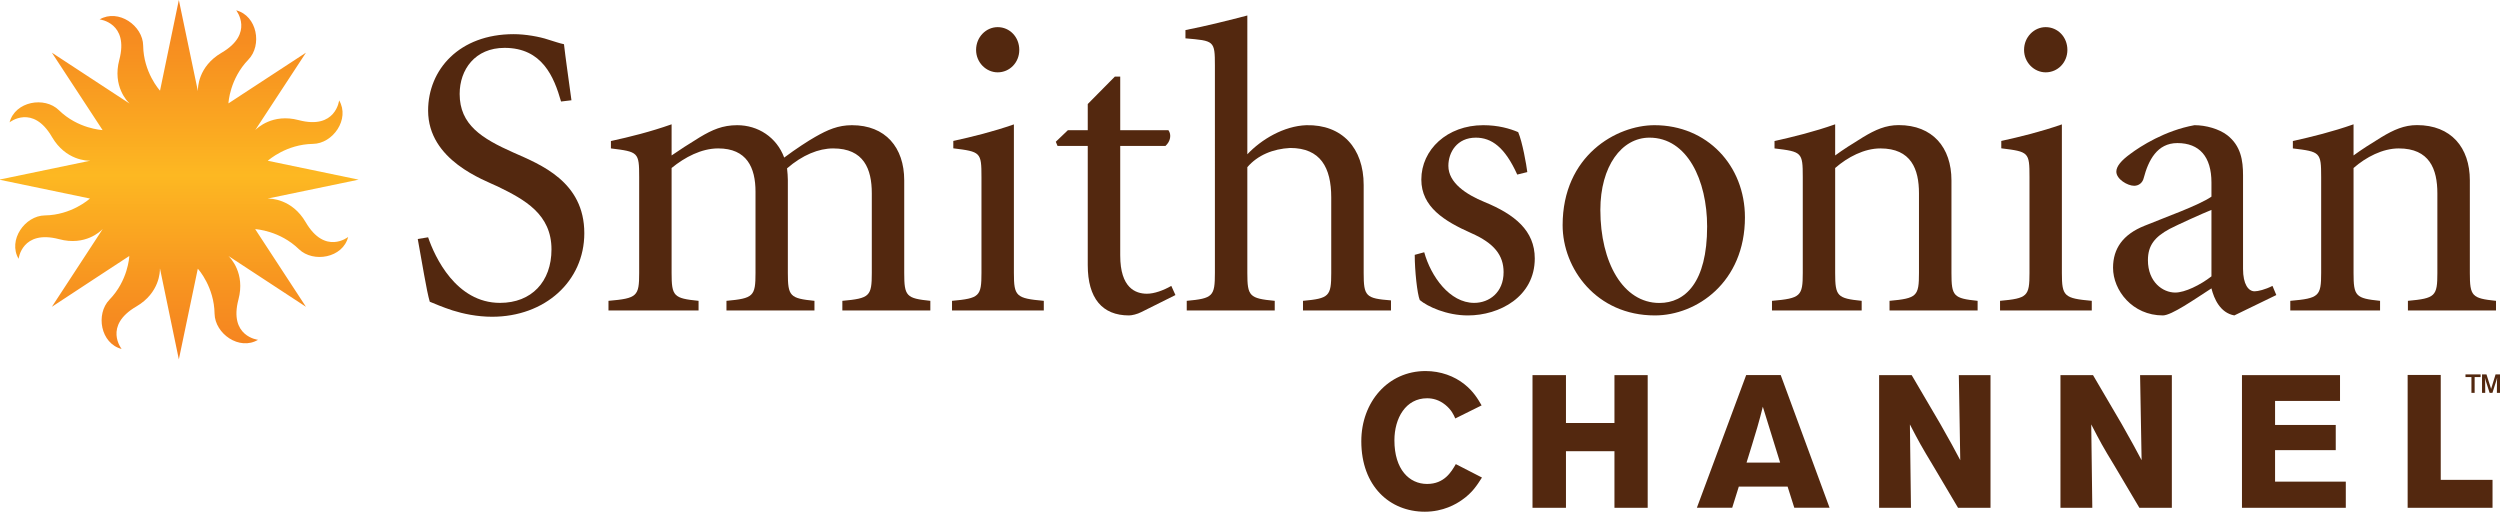 <?xml version="1.0" encoding="utf-8"?>
<!-- Generator: Adobe Illustrator 16.0.0, SVG Export Plug-In . SVG Version: 6.00 Build 0)  -->
<!DOCTYPE svg PUBLIC "-//W3C//DTD SVG 1.1//EN" "http://www.w3.org/Graphics/SVG/1.1/DTD/svg11.dtd">
<svg version="1.1" id="Layer_1" xmlns="http://www.w3.org/2000/svg" xmlns:xlink="http://www.w3.org/1999/xlink" x="0px" y="0px"
	 width="1000px" height="204.685px" viewBox="0 0 1000 204.685" enable-background="new 0 0 1000 204.685" xml:space="preserve">
<g>
	<path fill="#53280F" d="M989.857,157.136h-1.282v-6.301h-2.384v-1.068h6.05v1.068h-2.384V157.136z M1000,157.136h-1.246
		l0.036-4.557l0.071-1.529l-0.355,1.279l-1.531,4.807h-1.138l-1.53-4.807l-0.356-1.246l0.106,1.496l0.035,4.557h-1.28v-7.369h1.779
		l1.851,5.803l1.779-5.803H1000V157.136z"/>
	<path fill="#53280F" d="M171.246,94.921c2.669,7.831,11.158,26.232,28.758,26.232c12.617,0,20.59-8.473,20.59-21.392
		c0-14.13-10.784-19.931-21.426-25.127c-5.499-2.634-27.922-10.464-27.922-30.395c0-16.407,12.476-30.573,34.222-30.573
		c4.68,0,10.32,0.997,13.791,2.171c2.189,0.64,4.52,1.494,6.335,1.851c0.659,5.801,1.638,12.421,2.989,22.422l-4.163,0.499
		c-2.794-9.788-7.492-21.461-22.583-21.461c-11.816,0-17.973,8.684-17.973,18.436c0,12.314,8.826,17.795,21.461,23.418
		c10.944,4.841,28.402,11.639,28.402,32.281c0,19.254-15.785,33.42-36.891,33.42c-5.979,0-11.621-1.211-15.785-2.527
		c-4.146-1.352-7.137-2.67-9.146-3.486c-1.299-4.344-3.133-16.125-4.805-25.093L171.246,94.921"/>
	<path fill="#53280F" d="M255.669,70.827c0-9.93-0.32-10.108-11.301-11.46v-2.954c7.652-1.673,15.82-3.702,24.273-6.691v12.457
		c3.132-2.171,6.674-4.449,11.3-7.296c5.001-2.99,9.112-4.805,14.949-4.805c8.31,0,15.767,4.805,18.791,12.956
		c4.646-3.488,9.771-6.798,12.438-8.293c4.982-2.847,9.146-4.663,14.646-4.663c13.453,0,20.926,8.933,20.926,22.066v37.051
		c0,9.324,0.838,10.143,10.447,11.139v3.844H336.94v-3.844c10.926-0.996,11.78-1.814,11.78-11.139V77.304
		c0-9.645-3.15-17.938-15.465-17.938c-5.783,0-12.278,2.633-18.435,7.972c0.178,1.815,0.318,3.168,0.318,4.663v37.193
		c0,9.324,0.838,10.143,10.643,11.139v3.844h-35.199v-3.844c10.784-0.996,11.621-1.814,11.621-11.139V76.663
		c0-9.646-3.488-17.297-14.931-17.297c-6.673,0-13.312,3.488-18.632,7.83v41.999c0,9.324,0.836,10.143,10.784,11.139v3.844H243.39
		v-3.844c11.479-0.996,12.279-1.814,12.279-11.139V70.827"/>
	<path fill="#53280F" d="M405.559,109.194c0,9.324,0.837,10.143,11.959,11.139v3.844h-36.712v-3.844
		c10.98-0.996,11.781-1.814,11.781-11.139V70.827c0-9.966-0.339-10.144-11.265-11.497v-2.954c7.616-1.673,15.748-3.666,24.236-6.62
		V109.194 M407.712,19.967c0,5.018-3.825,8.969-8.646,8.969c-4.628,0-8.633-3.951-8.633-8.969c0-5.161,4.005-9.112,8.633-9.112
		C403.887,10.855,407.712,14.806,407.712,19.967"/>
	<path fill="#53280F" d="M448.091,102.218c0,12.99,6.158,15.27,10.678,15.27c2.953,0,6.583-1.318,9.752-3.133l1.654,3.666
		l-13.632,6.799c-1.637,0.854-3.79,1.352-4.964,1.352c-10.643,0-16.479-6.834-16.479-20.109V58.37h-12.084l-0.695-1.673l4.842-4.626
		h7.938V41.606l10.837-10.962h2.153V52.07h19.273c1.314,1.815,0.836,4.484-1.176,6.299h-18.098V102.218"/>
	<path fill="#53280F" d="M498.933,61.715c5.641-5.979,14.609-11.317,23.615-11.638c14.254-0.32,22.92,9.111,22.92,23.917v35.2
		c0,9.324,0.801,10.178,10.926,10.961v4.021h-35.199v-3.844c10.465-0.961,11.301-1.814,11.301-11.139V78.977
		c0-11.959-4.307-19.789-16.443-19.789c-6.816,0.356-12.973,2.848-17.119,7.688v42.319c0,9.324,0.836,10.178,10.961,11.139v3.844
		h-35.199v-3.844c10.464-0.961,11.266-1.814,11.266-11.139V26.266c0-10.072-0.338-9.93-11.781-10.927v-3.31
		c7.795-1.495,18.438-4.164,24.754-5.837V61.715"/>
	<path fill="#53280F" d="M569.688,100.901c2.669,9.645,10.181,20.252,19.984,20.252c5.979,0,11.763-4.129,11.763-12.281
		c0-6.796-3.791-11.601-12.938-15.624c-10.783-4.805-19.966-10.463-19.966-21.426c0-11.958,10.339-21.746,24.771-21.746
		c5.98,0,10.643,1.353,13.971,2.776c1.672,3.844,3.31,13.133,3.648,15.981l-4.023,0.997c-4.947-10.962-10.267-14.771-16.584-14.771
		c-7.457,0-10.964,5.802-10.964,11.283c0,6.798,7.155,11.46,14.433,14.45c12.137,4.982,20.127,11.46,20.127,22.6
		c0,15.305-14.112,22.779-26.764,22.779c-8.453,0-16.105-3.523-19.237-6.158c-1.015-2.492-2.011-11.639-2.011-18.08L569.688,100.901
		"/>
	<path fill="#53280F" d="M625.05,90.081c0-27.868,21.568-40.004,36.729-40.004c21.07,0,36.195,16.123,36.195,36.873
		c0,25.909-19.271,39.222-36.035,39.222C638.502,126.171,625.05,107.378,625.05,90.081 M682.85,90.615
		c0-18.472-7.937-35.556-23.063-35.556c-11.158,0-19.646,11.461-19.646,28.9c0,21.106,9.146,37.227,23.614,37.227
		C674.041,121.187,682.85,113.001,682.85,90.615"/>
	<path fill="#53280F" d="M734.065,62.178c3.131-2.313,6.797-4.626,11.14-7.296c4.947-2.99,9.111-4.841,14.271-4.841
		c13.597,0,21.106,8.969,21.106,22.102v37.051c0,9.289,0.818,10.143,10.463,11.139v3.844h-35.234v-3.844
		c10.962-0.996,11.78-1.85,11.78-11.139V77.304c0-9.645-3.133-17.938-15.446-17.938c-6.478,0-13.098,3.488-18.08,7.83v41.999
		c0,9.289,0.817,10.143,10.605,11.139v3.844h-35.875v-3.844c11.441-0.996,12.314-1.85,12.314-11.139V70.827
		c0-9.93-0.356-10.144-11.301-11.46v-2.954c7.617-1.708,15.784-3.702,24.256-6.691V62.178"/>
	<path fill="#53280F" d="M824.751,109.194c0,9.324,0.854,10.143,11.958,11.139v3.844h-36.694v-3.844
		c10.963-0.996,11.781-1.814,11.781-11.139V70.827c0-9.966-0.284-10.144-11.282-11.497v-2.954c7.616-1.673,15.767-3.666,24.237-6.62
		V109.194 M826.957,19.967c0,5.018-3.843,8.969-8.684,8.969c-4.626,0-8.648-3.951-8.648-8.969c0-5.161,4.022-9.112,8.648-9.112
		C823.114,10.855,826.957,14.806,826.957,19.967"/>
	<path fill="#53280F" d="M893.727,126.171c-5.658-1.033-8.114-6.656-9.147-10.82c-6.939,4.484-15.98,10.82-19.432,10.82
		c-12.138,0-19.931-9.967-19.931-19.076c0-7.653,3.95-13.348,12.635-16.8c8.113-3.345,21.709-8.15,26.728-11.638v-5.659
		c0-10.322-4.804-15.767-13.631-15.767c-8.115,0-11.603,6.94-13.453,13.952c-0.463,1.958-1.993,3.132-3.845,3.132
		c-2.598,0-7.117-2.634-7.117-5.659c0-2.135,1.993-4.484,5.623-7.119c3.986-2.989,13.809-9.324,25.626-11.46
		c4.627,0,9.823,1.495,13.097,3.986c5.481,4.271,6.336,10.108,6.336,16.087v37.406c0,6.158,2.136,8.969,4.626,8.969
		c1.353,0,4.201-0.676,7.152-2.17l1.531,3.666L893.727,126.171 M884.579,83.959c-3.666,1.459-13.631,5.979-16.764,7.616
		c-5.836,3.168-8.647,6.514-8.647,12.494c0,8.789,5.979,12.955,10.926,12.955c3.844,0,10.002-2.99,14.485-6.479V83.959z"/>
	<path fill="#53280F" d="M941.418,62.178c3.132-2.313,6.798-4.626,11.14-7.296c4.947-2.99,9.147-4.841,14.236-4.841
		c13.632,0,21.142,8.969,21.142,22.102v37.051c0,9.289,0.818,10.143,10.464,11.139v3.844h-35.235v-3.844
		c10.962-0.996,11.78-1.85,11.78-11.139V77.304c0-9.645-3.133-17.938-15.446-17.938c-6.478,0-13.098,3.488-18.08,7.83v41.999
		c0,9.289,0.817,10.143,10.605,11.139v3.844h-35.911v-3.844c11.496-0.996,12.351-1.85,12.351-11.139V70.827
		c0-9.93-0.356-10.144-11.318-11.46v-2.954c7.616-1.708,15.802-3.702,24.273-6.691V62.178"/>
	<g>
		<defs>
			<path id="SVGID_1_" d="M64.01,36.268c-0.231-0.25-6.602-7.332-6.744-18.044c-0.107-7.937-9.877-14.842-17.422-10.464
				c0,0,11.834,1.317,7.866,16.229c-2.776,10.5,3.31,16.692,4.04,17.333c0,0.035-0.035,0.035-0.035,0.035L20.75,21.07l20.287,30.964
				c-0.32-0.036-9.841-0.498-17.493-7.972c-5.712-5.588-17.493-3.523-19.717,4.876c0,0,9.271-7.439,16.995,5.908
				c5.499,9.36,14.129,9.467,15.126,9.432v0.036L0,71.787v0.143l35.947,7.474v0.035c-0.303,0.25-7.367,6.584-18.009,6.727
				c-7.955,0.107-14.877,9.859-10.5,17.368c0,0,1.317-11.78,16.212-7.865c10.5,2.812,16.656-3.239,17.386-4.022c0,0,0,0,0,0.036
				L20.75,122.718l16.354-10.748l14.611-9.574c0,0.427-0.535,9.859-7.937,17.475c-5.57,5.766-3.577,17.512,4.876,19.719
				c0,0-7.421-9.254,5.908-17.014c9.325-5.445,9.449-14.059,9.396-15.09h0.053l7.527,36.268l7.582-36.268
				c0.374,0.355,6.566,7.438,6.709,18.008c0.16,7.975,9.912,14.879,17.386,10.43c0,0-11.763-1.281-7.83-16.158
				c2.776-10.465-3.239-16.657-4.004-17.369l0,0l31,20.322l-20.287-31.035v-0.036c0.427,0.036,9.876,0.641,17.493,8.044
				c5.712,5.517,17.529,3.523,19.682-4.912c0,0-9.218,7.403-16.995-5.908c-5.464-9.36-14.059-9.467-15.126-9.432v-0.035
				l36.303-7.545l-36.303-7.545v-0.036c0.338-0.285,7.403-6.549,18.009-6.726c7.99-0.071,14.912-9.895,10.499-17.404
				c0,0-1.316,11.816-16.176,7.901c-10.499-2.776-16.656,3.274-17.386,3.986L122.38,21.07L97.128,37.584l-5.749,3.772
				c0-0.321,0.534-9.823,7.972-17.511c5.57-5.73,3.542-17.511-4.876-19.717c0,0,7.386,9.289-5.908,17.012
				c-9.36,5.481-9.449,14.094-9.396,15.126h-0.053L71.538,0L64.01,36.268z"/>
		</defs>
		<clipPath id="SVGID_2_">
			<use xlink:href="#SVGID_1_"  overflow="visible"/>
		</clipPath>
		
			<linearGradient id="SVGID_3_" gradientUnits="userSpaceOnUse" x1="250.17" y1="592.974" x2="286.614" y2="592.974" gradientTransform="matrix(0 -3.945 -3.945 0 2410.685 1130.54)">
			<stop  offset="0" style="stop-color:#F58220"/>
			<stop  offset="0.011" style="stop-color:#F58220"/>
			<stop  offset="0.189" style="stop-color:#F79220"/>
			<stop  offset="0.511" style="stop-color:#FDB822"/>
			<stop  offset="0.83" style="stop-color:#F79220"/>
			<stop  offset="1" style="stop-color:#F58220"/>
		</linearGradient>
		<rect clip-path="url(#SVGID_2_)" fill="url(#SVGID_3_)" width="143.45" height="143.753"/>
	</g>
	<path fill="#53280F" d="M592.786,191.017c-1.975,3.061-3.826,6.086-8.061,9.006c-2.262,1.602-7.422,4.662-14.789,4.662
		c-14.041,0-25.412-10.215-25.412-28.188c0-15.695,10.695-28.082,25.696-28.082c6.086,0,11.515,2.064,15.501,5.23
		c3.666,2.92,5.393,5.873,6.923,8.508l-10.536,5.23c-0.729-1.707-1.636-3.523-3.969-5.445c-2.561-2.063-5.106-2.633-7.296-2.633
		c-8.56,0-13.079,7.938-13.079,16.834c0,11.639,5.944,17.439,13.079,17.439c6.888,0,9.699-4.84,11.479-7.936L592.786,191.017z"/>
	<polygon fill="#53280F" points="659.075,150.052 659.075,203.118 645.781,203.118 645.781,180.481 626.384,180.481 
		626.384,203.118 613.002,203.118 613.002,150.052 626.384,150.052 626.384,169.2 645.781,169.2 645.781,150.052 	"/>
	<path fill="#53280F" d="M712.284,150.017l19.538,53.066h-14.111l-2.669-8.436h-19.521l-2.634,8.436h-14.13l19.717-53.066H712.284z
		 M705.13,162.687c-0.641,2.67-1.424,5.48-2.189,8.186c-1.121,3.986-3.133,10.215-4.324,14.166h13.436L705.13,162.687z"/>
	<path fill="#53280F" d="M751.646,150.052h13.027l11.46,19.539c4.235,7.439,5.517,9.824,7.972,14.486l-0.569-34.025h12.671v53.066
		h-12.991l-9.93-16.764c-4.769-7.9-5.694-9.572-9.324-16.584l0.427,33.348h-12.742V150.052z"/>
	<path fill="#53280F" d="M824.183,150.052h13.025l11.46,19.539c4.235,7.439,5.481,9.824,7.974,14.486l-0.605-34.025h12.705v53.066
		h-12.989l-9.931-16.764c-4.806-7.9-5.695-9.572-9.325-16.584l0.427,33.348h-12.74V150.052z"/>
	<polygon fill="#53280F" points="896.787,150.052 936.008,150.052 936.008,160.374 910.026,160.374 910.026,169.983 
		934.299,169.983 934.299,180.056 910.026,180.056 910.026,192.655 938.321,192.655 938.321,203.118 896.787,203.118 	"/>
	<polygon fill="#53280F" points="963.058,149.979 976.297,149.979 976.297,191.942 997.011,191.942 997.011,203.118 
		963.058,203.118 	"/>
</g>
</svg>
